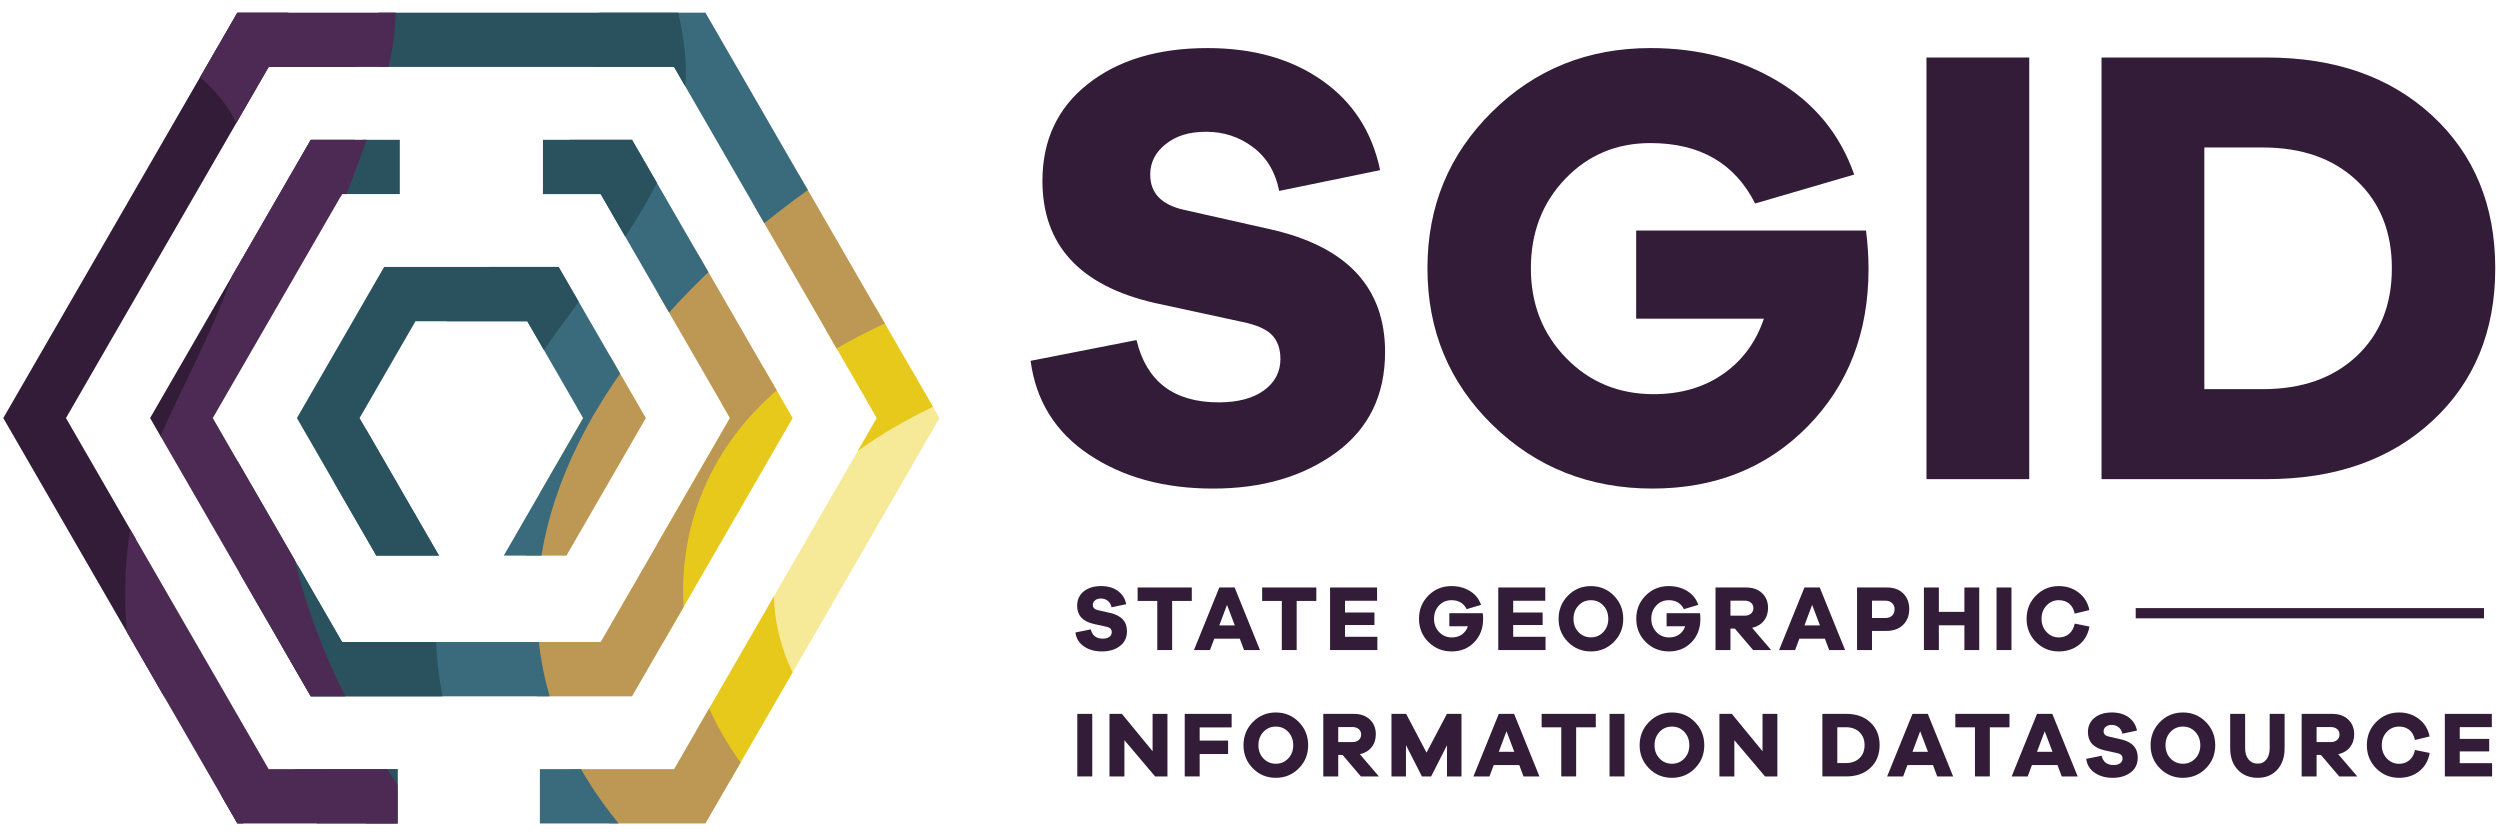 <?xml version="1.0" encoding="UTF-8"?><svg xmlns="http://www.w3.org/2000/svg" xmlns:xlink="http://www.w3.org/1999/xlink" viewBox="0 0 2195.68 734.4"><defs><clipPath id="v"><path id="w" d="M497.51,487.96h-55.06l69.74-120.79-49.09-85.03h-98.19l-49.09,85.03,69.74,120.79h-55.06l-69.74-120.79,76.62-132.71h153.24l76.62,132.71-69.74,120.79ZM696.19,367.17l-141.09-244.38h-78.23v47.68h50.7l113.56,196.69-113.56,196.69h-227.12l-113.56-196.69,113.56-196.69h50.7v-47.68h-78.23l-141.09,244.38,141.09,244.38h282.18l141.09-244.38ZM825.12,367.17L619.57,11.13H208.44L2.89,367.17l205.56,356.04h140.73v-47.68h-113.2L57.94,367.17,235.97,58.81h356.06l178.03,308.36-178.03,308.36h-117.87v47.68h145.4l205.56-356.04Z" style="fill:none; stroke-width:0px;"/></clipPath></defs><g id="q"><polygon id="r" points="1834.91 -1299.47 1796.65 -1299.47 1845.12 -1383.41 1811 -1442.5 1742.77 -1442.5 1708.65 -1383.41 1757.11 -1299.47 1718.85 -1299.47 1670.39 -1383.41 1723.63 -1475.64 1830.13 -1475.64 1883.38 -1383.41 1834.91 -1299.47" style="fill:none; stroke:#292b2a; stroke-miterlimit:10; stroke-width:2px;"/><polygon id="s" points="1972.99 -1383.41 1874.93 -1553.24 1820.57 -1553.24 1820.57 -1520.1 1855.8 -1520.1 1934.72 -1383.41 1855.8 -1246.72 1697.96 -1246.72 1619.04 -1383.41 1697.96 -1520.1 1733.2 -1520.1 1733.2 -1553.24 1678.83 -1553.24 1580.78 -1383.41 1678.83 -1213.58 1874.93 -1213.58 1972.99 -1383.41" style="fill:none; stroke:#292b2a; stroke-miterlimit:10; stroke-width:2px;"/><polygon id="t" points="2062.59 -1383.41 1919.74 -1630.84 1634.03 -1630.84 1491.18 -1383.41 1634.03 -1135.98 1713.89 -1135.98 1713.89 -1169.12 1653.16 -1169.12 1529.44 -1383.41 1653.16 -1597.7 1900.61 -1597.7 2024.33 -1383.41 1900.61 -1169.12 1829.26 -1169.12 1829.26 -1135.98 1919.74 -1135.98 2062.59 -1383.41" style="fill:none; stroke:#292b2a; stroke-miterlimit:10; stroke-width:2px;"/></g><g id="u"><g style="clip-path:url(#v);"><g id="x"><path d="M767.58,346.54c-82.45,56.79-110.56,117.34-91.28,196.29,18.54,75.93,81.81,128.51,131.61,159.23,23.13,14.29,47.56,26.62,71.99,37.37v-454.5c-39.36,17.55-77.08,37.28-112.32,61.61Z" style="fill:#f6e997; stroke-width:0px;"/><path d="M829.03,709.61c-75.93-37.48-125.04-86.73-142.11-142.48-23.93-78.18,11.97-144.33,106.68-196.52,43.43-23.93,90.07-41.64,137.37-56.81v-89c-6.95,1.8-13.93,3.63-20.84,5.39-94.08,23.96-182.95,46.65-254.07,103.43-.58.49-1.23.97-1.81,1.47-11.01,8.89-21.02,18.84-29.87,29.57-41.63,50.69-57.65,121.42-43.98,194.02,5.22,27.55,14.57,54.12,27.89,78.91,6.74,12.56,14.6,24.83,23.27,36.32,81.27,107.91,234.06,147.6,299.4,160.13v-85.3c-33.74-10.11-68.96-22.86-101.94-39.13Z" style="fill:#e7c91c; stroke-width:0px;"/><path d="M671.36,695.85c-11.22-12.51-21.28-25.8-30-39.46-16.94-26.63-28.85-55.07-35.43-84.51-17.58-78.65,4.17-156.49,59.79-213.54,12.46-12.81,26.73-24.7,42.37-35.42.75-.53,1.59-1.06,2.42-1.62,89.8-60.52,197.72-83.71,302.14-106.16,16.65-3.59,32.97-7.11,49.12-10.75V12.64c-18.6,3.15-37.06,6.62-55.21,10.76-75.24,17.16-162.69,50.48-239.92,91.42-272.63,144.52-419.69,435.03-203.83,637.15,78.06,73.07,186.03,122.62,265.21,151.98h151.54c35.37,0,65.46-15.37,76.97-36.6-71.7-10.01-275.15-48.34-385.18-171.5Z" style="fill:#bc9854; stroke-width:0px;"/><path d="M475.42-158.16c10.06,17.12,18.79,34.93,25.96,52.91,10.38,26,17.82,53.27,22.07,81.02,18.29,118.9-54.16,209.72-130.82,305.92-19.92,24.94-40.47,50.74-59.43,77.16-19.24,26.8-35.56,53.93-48.52,80.62-16.72,34.26-28.13,68.3-33.89,101.3-25.85,146.39,54.5,273.78,237.94,381.27h358.61c-76.76-31.4-155.72-71.19-221.43-120.77-316.35-238.66-108.29-578.51,284.42-746.26,109.29-46.63,234.27-84.85,343.01-104.82,35.47-6.51,71.55-11.89,108.08-16.29v-91.52c0-31.57-47.54-57.4-105.71-57.4h-630.37c-58.17,0-105.73-25.82-105.73-57.39v-231.7c0-31.57-47.54-57.4-105.71-57.4H-627.02c-22.69,0-43.61,4.01-60.88,10.66C79.77-525.66,371.91-334.49,475.42-158.16Z" style="fill:#3a6b7d; stroke-width:0px;"/><path d="M386.93,505.55c5.05-31.01,14.91-62.95,29.35-94.93,11.07-24.67,25.01-49.7,41.39-74.39,15.51-23.36,31.98-45.72,47.94-67.35,57.5-78.03,107.2-145.41,94.87-231.95-3-21.06-8.19-41.72-15.45-61.37-4.96-13.51-11-26.82-17.95-39.62-98.82-182.02-391.14-281.55-854.56-294.19v227.43c78.32-10.79,159.59-19.92,239.88-20.86,26.91-.32,53.01.3,77.66,1.87,25.16,1.61,49.51,4.24,72.37,7.83,138.17,21.67,224.71,83.35,231.56,165,2.62,30.54-3.23,59.17-8.59,77.8-12.9,44.74-33.89,89.68-54.19,133.12-36.82,78.76-74.86,160.17-64.99,241.94,17.41,143.96,119.66,267.52,223.17,358.16h114.81c-146.97-113.34-172.93-232.34-157.25-328.48Z" style="fill:#2a515e; stroke-width:0px;"/><path d="M126.04,555.37c-5.87-26.06-8.27-52.45-7.12-78.37.57-12.16,1.93-24.45,4.07-36.92,11.26-64.97,57.44-124.34,102.11-181.73,35.34-45.46,68.74-88.4,85.97-133.72,5.06-13.43,7.72-26.12,7.83-37.73.14-17.23-5.34-32.38-16.34-44.98C252.16-16.01,74.47-19.77-55.26-14.04v725.4c0,28.65,52.74,52.09,117.27,52.09h187.92c-56.31-57.62-105.62-127.73-123.89-208.08Z" style="fill:#321c38; stroke-width:0px;"/><path d="M248.02,427.2c-8.59-86.82,22.69-168.64,52.94-247.77,15.97-41.84,31.07-81.34,40.45-121.15,3.53-15.04,7.4-38.03,5.71-62.19-3.73-54.56-47.83-92.66-124.18-107.29-14.08-2.71-29.2-4.71-44.94-5.93-15.95-1.24-33.09-1.76-50.68-1.48-61.46.88-123.98,10.19-187.76,21.3V19.81c92.36-5.73,221.96,2.39,266.2,84.59,9.42,17.46,14.15,37.49,14.01,59.52-.05,13.22-1.85,27.42-5.33,42.18-10.47,44.6-30.69,86.59-50.22,127.18-23.99,49.86-46.67,96.96-52.09,147.64-1.09,10.04-1.75,19.93-2.04,29.7-.59,20.82.61,42.02,3.54,63,10.53,75.07,42.29,139.57,76.06,189.83h216.33c-75.83-88.48-144.83-203.12-158-336.25Z" style="fill:#4d2a54; stroke-width:0px;"/></g></g></g><g id="y"><path d="M1161.22,70.68c26.99,18.98,43.96,45.23,50.89,78.76l-88.64,18.24c-3.28-16.58-10.94-29.38-22.98-38.41s-25.72-13.54-41.04-13.54-26.45,3.59-35.57,10.78c-9.12,7.19-13.68,16.12-13.68,26.81,0,16.21,9.85,26.53,29.55,30.95l76.05,17.13c67.12,15.11,100.68,51.03,100.68,107.77,0,37.95-14.41,67.43-43.23,88.43-28.82,21-64.75,31.5-107.79,31.5s-78.88-9.86-108.61-29.57c-29.73-19.71-46.96-47.26-51.71-82.63l93.02-18.24c8.76,36.48,32.83,54.72,72.23,54.72,16.78,0,30-3.5,39.67-10.5s14.5-16.21,14.5-27.63c0-8.84-2.46-15.84-7.39-21-4.93-5.16-13.77-9.03-26.54-11.61l-76.6-16.58c-65.66-15.11-98.49-50.85-98.49-107.22,0-35.74,13.31-64.11,39.94-85.11s61.65-31.5,105.05-31.5c40.13,0,73.69,9.49,100.68,28.46Z" style="fill:#321c38; stroke-width:0px;"/><path d="M1638.89,202.49c1.46,11.79,2.19,23.03,2.19,33.71,0,56.01-17.87,102.16-53.62,138.45-35.75,36.29-81.16,54.44-136.24,54.44s-102.23-18.61-140.35-55.82c-38.12-37.21-57.18-83.09-57.18-137.62s18.88-99.94,56.63-137.34c37.76-37.4,84.17-56.1,139.25-56.1,41.95,0,79.16,9.67,111.62,29.02,32.46,19.34,54.9,46.7,67.3,82.07l-87,25.42c-17.88-35.37-48.52-53.06-91.92-53.06-29.91,0-54.9,10.5-74.96,31.5-20.06,21-30.09,47.16-30.09,78.48s10.3,57.57,30.91,78.76c20.61,21.19,46.24,31.78,76.88,31.78,23.71,0,44.05-5.9,61.01-17.69,16.96-11.79,28.91-28,35.84-48.64h-112.17v-77.38h201.9Z" style="fill:#321c38; stroke-width:0px;"/><path d="M1691.96,420.81V50.51h90.28v370.3h-90.28Z" style="fill:#321c38; stroke-width:0px;"/><path d="M1990.71,50.51c60.19,0,108.7,17.04,145.54,51.12,36.84,34.08,55.26,78.76,55.26,134.03s-18.42,99.95-55.26,134.03-85.36,51.12-145.54,51.12h-145V50.51h145ZM1987.43,341.77c34.29,0,61.74-9.67,82.35-29.02,20.61-19.34,30.92-45.04,30.92-77.1s-10.31-57.76-30.92-77.1-48.06-29.02-82.35-29.02h-51.43v212.23h51.43Z" style="fill:#321c38; stroke-width:0px;"/><line x1="1875.73" y1="538.57" x2="2181.63" y2="538.57" style="fill:#321c38; stroke:#321c38; stroke-miterlimit:10; stroke-width:9px;"/><path d="M981.73,518.97c3.92,2.81,6.39,6.71,7.4,11.68l-12.88,2.71c-.48-2.46-1.59-4.36-3.34-5.7s-3.74-2.01-5.96-2.01-3.85.53-5.17,1.6c-1.32,1.07-1.99,2.39-1.99,3.98,0,2.41,1.43,3.94,4.29,4.59l11.06,2.54c9.76,2.24,14.64,7.57,14.64,15.99,0,5.63-2.09,10-6.28,13.12s-9.41,4.67-15.67,4.67-11.47-1.46-15.79-4.39c-4.32-2.92-6.83-7.01-7.52-12.26l13.52-2.71c1.27,5.41,4.77,8.12,10.5,8.12,2.44,0,4.36-.52,5.77-1.56,1.4-1.04,2.11-2.41,2.11-4.1,0-1.31-.36-2.35-1.07-3.12-.71-.76-2-1.34-3.86-1.72l-11.14-2.46c-9.54-2.24-14.32-7.54-14.32-15.91,0-5.3,1.94-9.51,5.81-12.63,3.87-3.12,8.96-4.67,15.27-4.67,5.83,0,10.71,1.41,14.64,4.22Z" style="fill:#321c38; stroke-width:0px;"/><path d="M1029.45,527.78v43.13h-13.04v-43.13h-17.26v-11.81h47.57v11.81h-17.26Z" style="fill:#321c38; stroke-width:0px;"/><path d="M1092.61,570.92l-3.74-10h-22.43l-3.74,10h-14.08l22.27-54.94h13.44l22.27,54.94h-14ZM1077.65,531.23l-6.76,18.04h13.6l-6.84-18.04Z" style="fill:#321c38; stroke-width:0px;"/><path d="M1138.82,527.78v43.13h-13.04v-43.13h-17.26v-11.81h47.57v11.81h-17.26Z" style="fill:#321c38; stroke-width:0px;"/><path d="M1209.69,570.92h-41.52v-54.94h41.28v11.64h-28.16v10.33h25.85v10.99h-25.85v10.33h28.4v11.64Z" style="fill:#321c38; stroke-width:0px;"/><path d="M1302.27,538.52c.21,1.75.32,3.42.32,5,0,8.31-2.6,15.16-7.8,20.54-5.2,5.38-11.8,8.08-19.81,8.08s-14.86-2.76-20.4-8.28-8.31-12.33-8.31-20.42,2.74-14.83,8.23-20.38c5.49-5.55,12.24-8.32,20.24-8.32,6.1,0,11.51,1.43,16.23,4.31,4.72,2.87,7.98,6.93,9.78,12.18l-12.65,3.77c-2.6-5.25-7.05-7.87-13.36-7.87-4.35,0-7.98,1.56-10.9,4.67-2.92,3.12-4.38,7-4.38,11.64s1.5,8.54,4.49,11.69c3,3.14,6.72,4.71,11.18,4.71,3.45,0,6.4-.88,8.87-2.62,2.46-1.75,4.2-4.15,5.21-7.21h-16.31v-11.48h29.35Z" style="fill:#321c38; stroke-width:0px;"/><path d="M1357.4,570.92h-41.52v-54.94h41.28v11.64h-28.16v10.33h25.85v10.99h-25.85v10.33h28.4v11.64Z" style="fill:#321c38; stroke-width:0px;"/><path d="M1417.41,523.11c5.49,5.58,8.23,12.38,8.23,20.42s-2.74,14.75-8.23,20.29-12.21,8.32-20.16,8.32-14.68-2.77-20.16-8.32-8.23-12.31-8.23-20.29,2.74-14.84,8.23-20.42,12.21-8.36,20.16-8.36,14.68,2.79,20.16,8.36ZM1408.14,555.13c2.92-3.09,4.38-6.96,4.38-11.6s-1.46-8.61-4.38-11.73c-2.92-3.12-6.55-4.67-10.9-4.67s-7.98,1.56-10.9,4.67c-2.92,3.12-4.38,7.03-4.38,11.73s1.46,8.51,4.38,11.6c2.92,3.09,6.55,4.63,10.9,4.63s7.98-1.54,10.9-4.63Z" style="fill:#321c38; stroke-width:0px;"/><path d="M1493.09,538.52c.21,1.75.32,3.42.32,5,0,8.31-2.6,15.16-7.8,20.54-5.2,5.38-11.8,8.08-19.81,8.08s-14.86-2.76-20.4-8.28-8.31-12.33-8.31-20.42,2.74-14.83,8.23-20.38c5.49-5.55,12.24-8.32,20.24-8.32,6.1,0,11.51,1.43,16.23,4.31,4.72,2.87,7.98,6.93,9.78,12.18l-12.65,3.77c-2.6-5.25-7.05-7.87-13.36-7.87-4.35,0-7.98,1.56-10.9,4.67-2.92,3.12-4.38,7-4.38,11.64s1.5,8.54,4.49,11.69c3,3.14,6.72,4.71,11.18,4.71,3.45,0,6.4-.88,8.87-2.62,2.46-1.75,4.2-4.15,5.21-7.21h-16.31v-11.48h29.35Z" style="fill:#321c38; stroke-width:0px;"/><path d="M1539.7,570.92l-16.07-18.86h-3.82v18.86h-13.12v-54.94h26.97c5.78,0,10.42,1.65,13.92,4.96,3.5,3.31,5.25,7.64,5.25,13,0,4.48-1.25,8.27-3.74,11.36-2.49,3.09-5.91,5.12-10.26,6.11l16.71,19.52h-15.83ZM1532.22,540.74c2.33,0,4.2-.6,5.61-1.8,1.4-1.2,2.11-2.82,2.11-4.84s-.7-3.55-2.11-4.76c-1.41-1.2-3.28-1.8-5.61-1.8h-12.41v13.2h12.41Z" style="fill:#321c38; stroke-width:0px;"/><path d="M1606.51,570.92l-3.74-10h-22.43l-3.74,10h-14.08l22.27-54.94h13.44l22.27,54.94h-14ZM1591.56,531.23l-6.76,18.04h13.6l-6.84-18.04Z" style="fill:#321c38; stroke-width:0px;"/><path d="M1657.26,515.97c5.99,0,10.75,1.74,14.28,5.21,3.53,3.47,5.29,8.05,5.29,13.74s-1.82,10.44-5.45,13.94-8.52,5.25-14.68,5.25h-12.57v16.81h-13.12v-54.94h26.25ZM1655.74,542.79c2.55,0,4.55-.7,6.01-2.09,1.46-1.39,2.19-3.27,2.19-5.62s-.74-4.06-2.23-5.45-3.47-2.09-5.97-2.09h-11.61v15.25h11.61Z" style="fill:#321c38; stroke-width:0px;"/><path d="M1738.31,570.92h-13.04v-21.73h-22.43v21.73h-13.12v-54.94h13.12v21.4h22.43v-21.4h13.04v54.94Z" style="fill:#321c38; stroke-width:0px;"/><path d="M1753.5,570.92v-54.94h13.12v54.94h-13.12Z" style="fill:#321c38; stroke-width:0px;"/><path d="M1835.11,550.33c-1.22,6.78-4.27,12.11-9.15,15.99-4.88,3.88-10.79,5.82-17.74,5.82-7.9,0-14.6-2.76-20.09-8.28-5.49-5.52-8.23-12.33-8.23-20.42s2.74-14.83,8.23-20.38c5.49-5.55,12.18-8.32,20.09-8.32,6.68,0,12.5,1.91,17.46,5.74,4.96,3.83,8.07,8.94,9.35,15.33l-12.89,3.12c-.79-3.88-2.43-6.82-4.89-8.82-2.46-2-5.47-2.99-9.03-2.99-4.24,0-7.84,1.56-10.78,4.67-2.94,3.12-4.41,7-4.41,11.64s1.47,8.54,4.41,11.69c2.94,3.14,6.54,4.71,10.78,4.71,3.5,0,6.48-1.03,8.95-3.08,2.46-2.05,4.15-5.07,5.05-9.06l12.88,2.62Z" style="fill:#321c38; stroke-width:0px;"/><path d="M946.17,681.92v-54.94h13.12v54.94h-13.12Z" style="fill:#321c38; stroke-width:0px;"/><path d="M1025.32,681.92h-10.82l-26.96-31.82v31.82h-13.12v-54.94h10.9l26.97,32.8v-32.8h13.04v54.94Z" style="fill:#321c38; stroke-width:0px;"/><path d="M1053.63,650.43h24.98v11.81h-24.98v19.68h-13.12v-54.94h41.21v11.89h-28.08v11.56Z" style="fill:#321c38; stroke-width:0px;"/><path d="M1140.69,634.11c5.49,5.58,8.23,12.38,8.23,20.42s-2.74,14.75-8.23,20.29-12.21,8.32-20.16,8.32-14.68-2.77-20.17-8.32c-5.49-5.55-8.23-12.31-8.23-20.29s2.74-14.84,8.23-20.42c5.49-5.58,12.21-8.36,20.17-8.36s14.68,2.79,20.16,8.36ZM1131.42,666.13c2.92-3.09,4.38-6.96,4.38-11.6s-1.46-8.61-4.38-11.73c-2.92-3.12-6.55-4.67-10.9-4.67s-7.98,1.56-10.9,4.67c-2.92,3.12-4.38,7.03-4.38,11.73s1.46,8.51,4.38,11.6c2.92,3.09,6.55,4.63,10.9,4.63s7.98-1.54,10.9-4.63Z" style="fill:#321c38; stroke-width:0px;"/><path d="M1195.21,681.92l-16.07-18.86h-3.82v18.86h-13.12v-54.94h26.97c5.78,0,10.42,1.65,13.92,4.96,3.5,3.31,5.25,7.64,5.25,13,0,4.48-1.25,8.27-3.74,11.36-2.49,3.09-5.91,5.12-10.26,6.11l16.71,19.52h-15.83ZM1187.74,651.74c2.33,0,4.2-.6,5.61-1.8,1.4-1.2,2.11-2.82,2.11-4.84s-.7-3.55-2.11-4.76c-1.41-1.2-3.28-1.8-5.61-1.8h-12.41v13.2h12.41Z" style="fill:#321c38; stroke-width:0px;"/><path d="M1283.58,681.92h-12.73v-27.39l-13.92,27.39h-8.11l-14-27.55v27.55h-12.73v-54.94h12.89l17.9,34.03,17.9-34.03h12.81v54.94Z" style="fill:#321c38; stroke-width:0px;"/><path d="M1338.06,681.92l-3.74-10h-22.43l-3.74,10h-14.08l22.27-54.94h13.44l22.27,54.94h-14ZM1323.11,642.23l-6.76,18.04h13.6l-6.84-18.04Z" style="fill:#321c38; stroke-width:0px;"/><path d="M1384.28,638.78v43.13h-13.05v-43.13h-17.26v-11.81h47.57v11.81h-17.26Z" style="fill:#321c38; stroke-width:0px;"/><path d="M1413.62,681.92v-54.94h13.12v54.94h-13.12Z" style="fill:#321c38; stroke-width:0px;"/><path d="M1488.59,634.11c5.49,5.58,8.23,12.38,8.23,20.42s-2.74,14.75-8.23,20.29-12.21,8.32-20.16,8.32-14.68-2.77-20.16-8.32-8.23-12.31-8.23-20.29,2.74-14.84,8.23-20.42,12.21-8.36,20.16-8.36,14.68,2.79,20.16,8.36ZM1479.32,666.13c2.92-3.09,4.38-6.96,4.38-11.6s-1.46-8.61-4.38-11.73c-2.92-3.12-6.55-4.67-10.9-4.67s-7.98,1.56-10.9,4.67c-2.92,3.12-4.38,7.03-4.38,11.73s1.46,8.51,4.38,11.6c2.92,3.09,6.55,4.63,10.9,4.63s7.98-1.54,10.9-4.63Z" style="fill:#321c38; stroke-width:0px;"/><path d="M1561.01,681.92h-10.82l-26.96-31.82v31.82h-13.12v-54.94h10.9l26.97,32.8v-32.8h13.04v54.94Z" style="fill:#321c38; stroke-width:0px;"/><path d="M1621.62,626.97c8.75,0,15.8,2.53,21.16,7.59,5.36,5.06,8.03,11.68,8.03,19.88s-2.68,14.83-8.03,19.88c-5.36,5.06-12.41,7.59-21.16,7.59h-21.08v-54.94h21.08ZM1621.14,670.19c4.98,0,8.97-1.44,11.97-4.3,3-2.87,4.49-6.68,4.49-11.44s-1.5-8.57-4.49-11.44c-3-2.87-6.99-4.3-11.97-4.3h-7.48v31.49h7.48Z" style="fill:#321c38; stroke-width:0px;"/><path d="M1701.4,681.92l-3.74-10h-22.43l-3.74,10h-14.08l22.27-54.94h13.44l22.27,54.94h-14ZM1686.44,642.23l-6.76,18.04h13.6l-6.84-18.04Z" style="fill:#321c38; stroke-width:0px;"/><path d="M1747.61,638.78v43.13h-13.05v-43.13h-17.26v-11.81h47.57v11.81h-17.26Z" style="fill:#321c38; stroke-width:0px;"/><path d="M1810.77,681.92l-3.74-10h-22.43l-3.74,10h-14.08l22.27-54.94h13.44l22.27,54.94h-14ZM1795.81,642.23l-6.76,18.04h13.6l-6.84-18.04Z" style="fill:#321c38; stroke-width:0px;"/><path d="M1869.47,629.97c3.92,2.81,6.39,6.71,7.4,11.68l-12.88,2.71c-.48-2.46-1.59-4.36-3.34-5.7s-3.74-2.01-5.96-2.01-3.85.53-5.17,1.6c-1.32,1.07-1.99,2.39-1.99,3.98,0,2.41,1.43,3.94,4.29,4.59l11.06,2.54c9.76,2.24,14.64,7.57,14.64,15.99,0,5.63-2.09,10-6.28,13.12s-9.41,4.67-15.67,4.67-11.47-1.46-15.79-4.39c-4.32-2.92-6.83-7.01-7.52-12.26l13.52-2.71c1.27,5.41,4.77,8.12,10.5,8.12,2.44,0,4.36-.52,5.77-1.56,1.4-1.04,2.11-2.41,2.11-4.1,0-1.31-.36-2.35-1.07-3.12-.71-.76-2-1.34-3.86-1.72l-11.14-2.46c-9.54-2.24-14.32-7.54-14.32-15.91,0-5.3,1.94-9.51,5.81-12.63,3.87-3.12,8.96-4.67,15.27-4.67,5.83,0,10.71,1.41,14.64,4.22Z" style="fill:#321c38; stroke-width:0px;"/><path d="M1937.35,634.11c5.49,5.58,8.23,12.38,8.23,20.42s-2.74,14.75-8.23,20.29-12.21,8.32-20.16,8.32-14.68-2.77-20.17-8.32c-5.49-5.55-8.23-12.31-8.23-20.29s2.74-14.84,8.23-20.42c5.49-5.58,12.21-8.36,20.17-8.36s14.68,2.79,20.16,8.36ZM1928.09,666.13c2.92-3.09,4.38-6.96,4.38-11.6s-1.46-8.61-4.38-11.73c-2.92-3.12-6.55-4.67-10.9-4.67s-7.98,1.56-10.9,4.67c-2.92,3.12-4.38,7.03-4.38,11.73s1.46,8.51,4.38,11.6c2.92,3.09,6.55,4.63,10.9,4.63s7.98-1.54,10.9-4.63Z" style="fill:#321c38; stroke-width:0px;"/><path d="M2006.51,657.15c0,7.87-2.16,14.17-6.48,18.9-4.32,4.73-10.04,7.09-17.14,7.09s-13.11-2.36-17.54-7.09c-4.43-4.73-6.64-11.03-6.64-18.9v-30.18h13.12v30.18c0,4.16,1.01,7.45,3.02,9.88,2.02,2.43,4.69,3.65,8.04,3.65s5.73-1.22,7.64-3.65c1.91-2.43,2.86-5.73,2.86-9.88v-30.18h13.12v30.18Z" style="fill:#321c38; stroke-width:0px;"/><path d="M2054.48,681.92l-16.07-18.86h-3.82v18.86h-13.12v-54.94h26.97c5.78,0,10.42,1.65,13.92,4.96,3.5,3.31,5.25,7.64,5.25,13,0,4.48-1.25,8.27-3.74,11.36-2.49,3.09-5.91,5.12-10.26,6.11l16.71,19.52h-15.83ZM2047,651.74c2.33,0,4.2-.6,5.61-1.8,1.4-1.2,2.11-2.82,2.11-4.84s-.7-3.55-2.11-4.76c-1.41-1.2-3.28-1.8-5.61-1.8h-12.41v13.2h12.41Z" style="fill:#321c38; stroke-width:0px;"/><path d="M2133.94,661.33c-1.22,6.78-4.27,12.11-9.15,15.99-4.88,3.88-10.79,5.82-17.74,5.82-7.9,0-14.6-2.76-20.08-8.28s-8.23-12.33-8.23-20.42,2.74-14.83,8.23-20.38,12.18-8.32,20.08-8.32c6.68,0,12.5,1.91,17.46,5.74,4.96,3.83,8.07,8.94,9.35,15.33l-12.89,3.12c-.79-3.88-2.43-6.82-4.89-8.82-2.47-2-5.48-2.99-9.03-2.99-4.24,0-7.83,1.56-10.78,4.67-2.94,3.12-4.41,7-4.41,11.64s1.47,8.54,4.41,11.69c2.94,3.14,6.54,4.71,10.78,4.71,3.5,0,6.48-1.03,8.95-3.08,2.47-2.05,4.15-5.07,5.05-9.06l12.89,2.62Z" style="fill:#321c38; stroke-width:0px;"/><path d="M2188.74,681.92h-41.52v-54.94h41.28v11.64h-28.16v10.33h25.85v10.99h-25.85v10.33h28.4v11.64Z" style="fill:#321c38; stroke-width:0px;"/></g></svg>